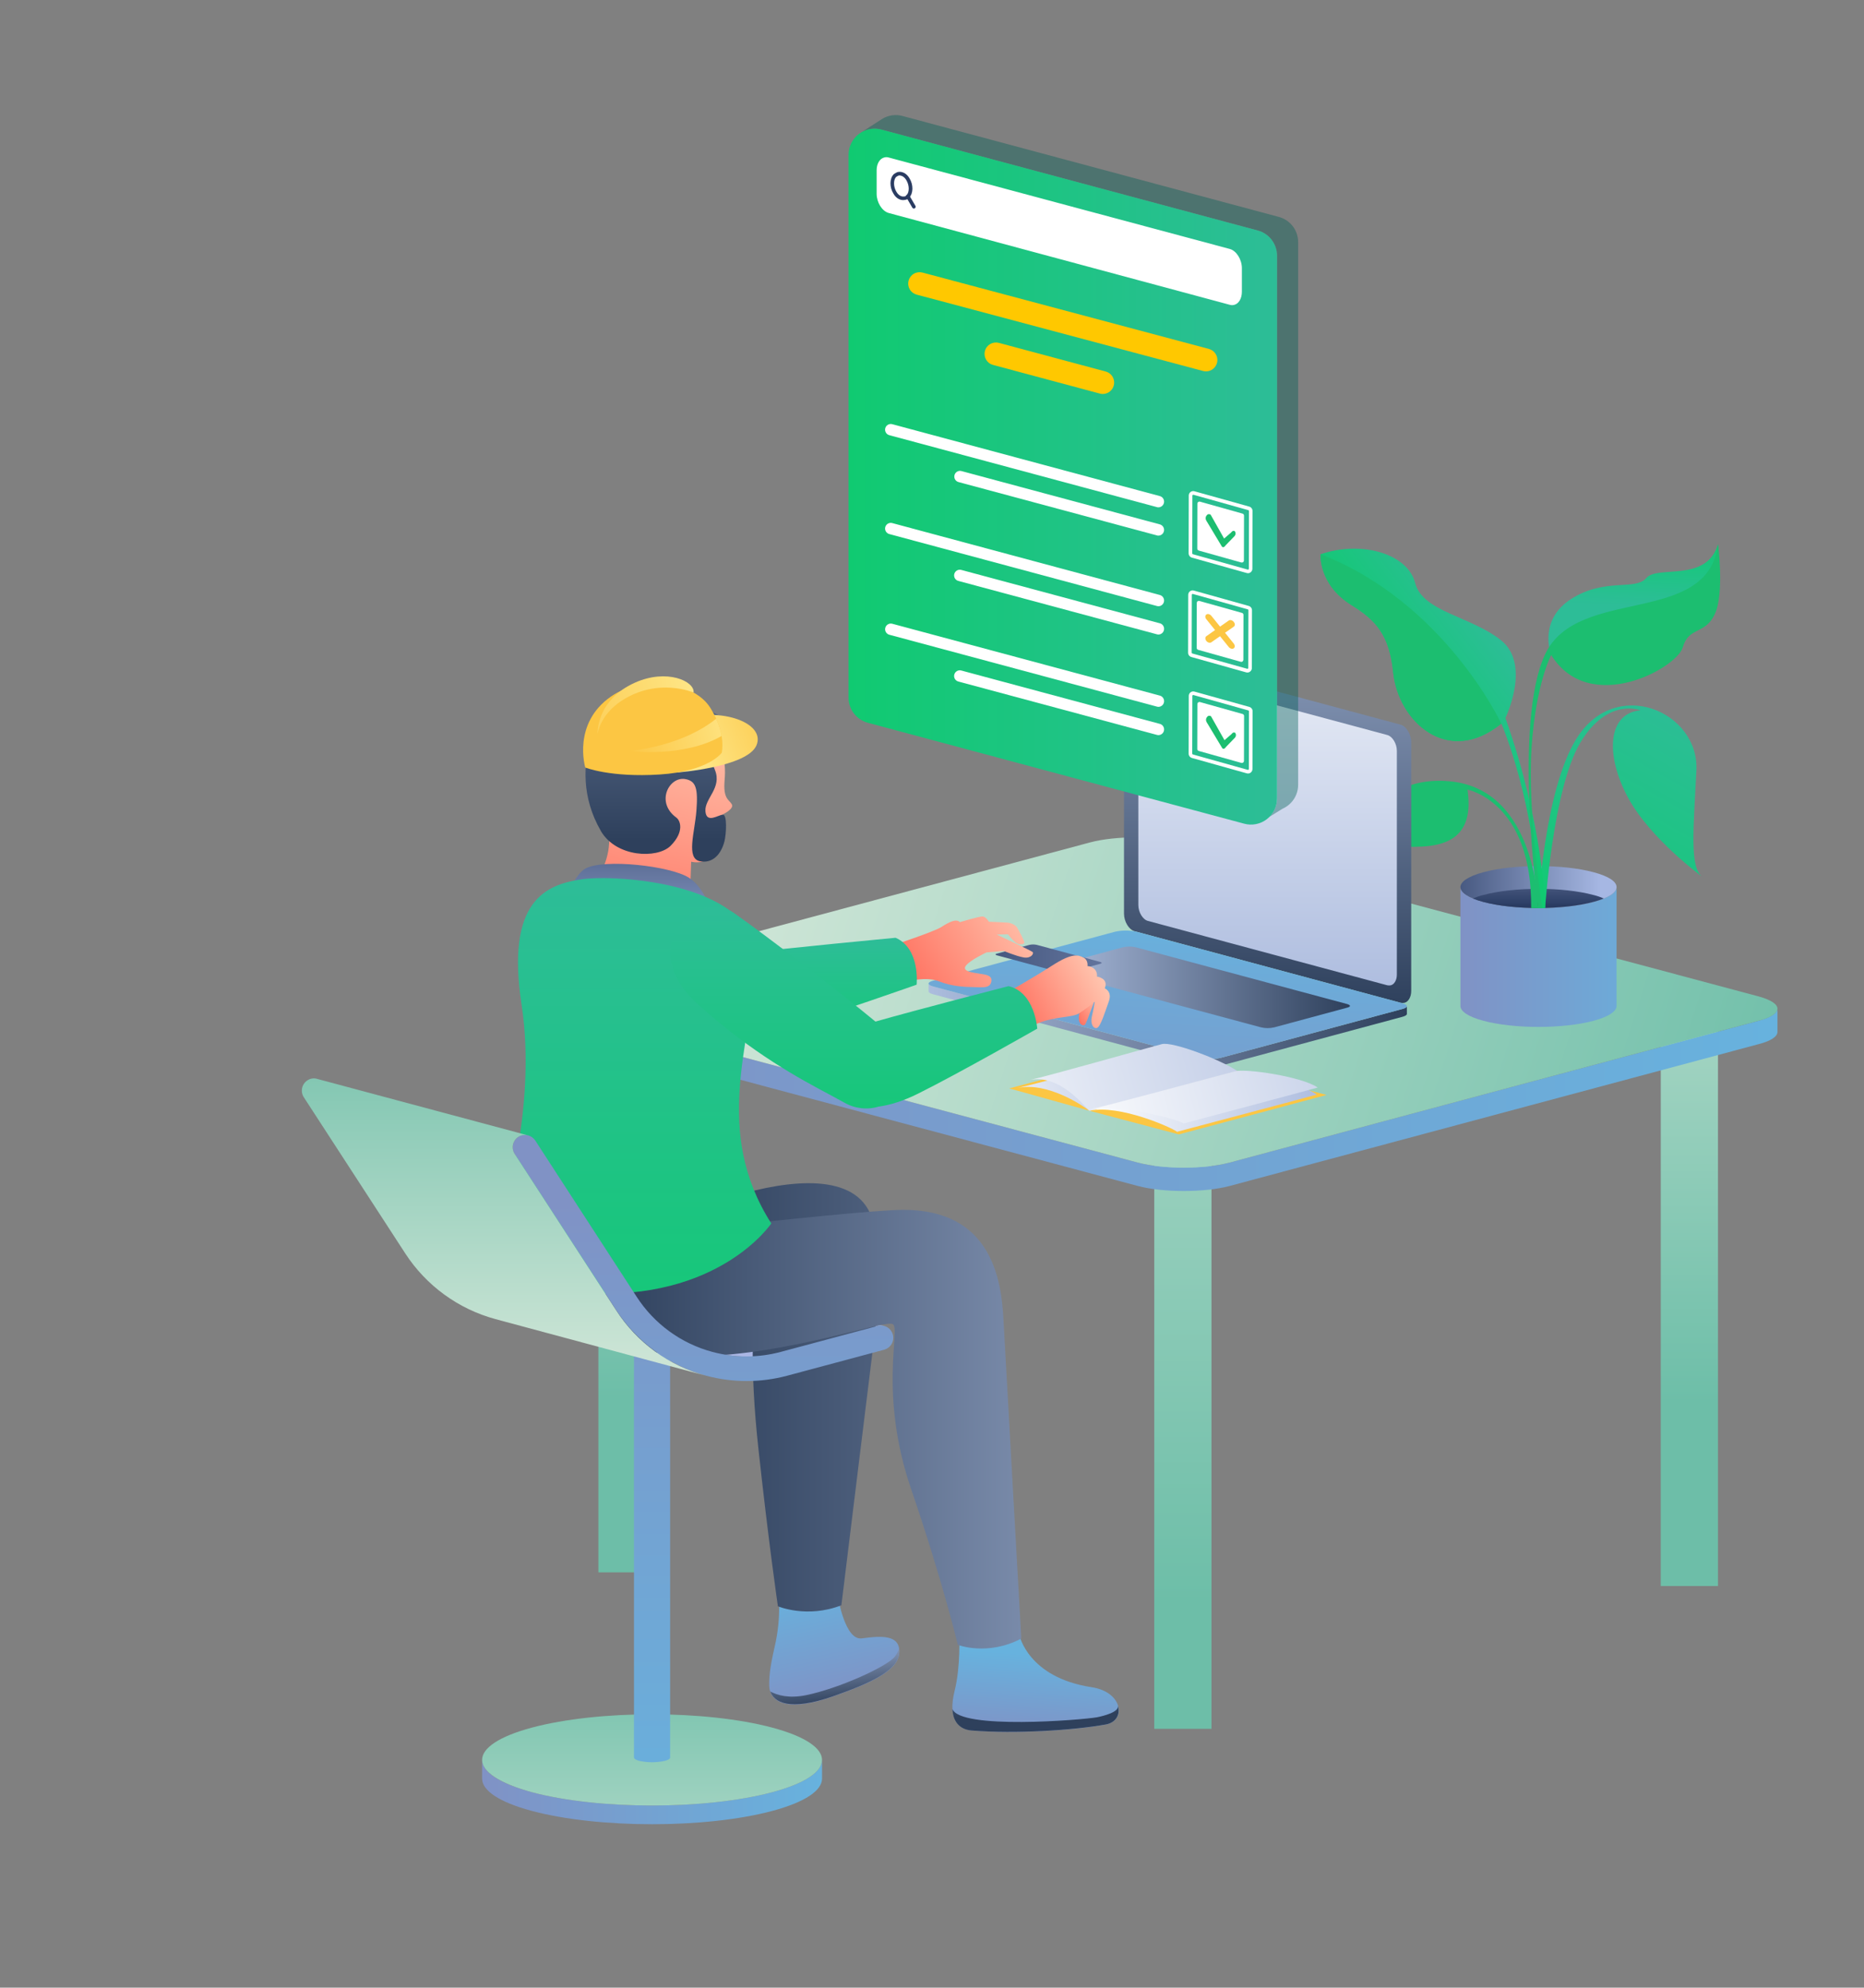 <?xml version="1.0" encoding="UTF-8"?>
<svg id="_Слой_1" data-name="Слой_1" xmlns="http://www.w3.org/2000/svg" xmlns:xlink="http://www.w3.org/1999/xlink" viewBox="0 0 1042 1111">
  <rect x="0" y="0" width="1042" height="1111" fill="#808080" stroke="none"/>
  <defs>
    <style>
      .cls-1 {
        fill: url(#_Безымянный_градиент_160);
      }

      .cls-2 {
        fill: url(#_Безымянный_градиент_156);
      }

      .cls-3 {
        fill: #fff;
      }

      .cls-4 {
        fill: url(#_Безымянный_градиент_94-5);
      }

      .cls-5 {
        fill: url(#_Безымянный_градиент_94-3);
      }

      .cls-6 {
        fill: url(#_Безымянный_градиент_94-4);
      }

      .cls-7 {
        fill: url(#_Безымянный_градиент_94-2);
      }

      .cls-8 {
        fill: url(#_Безымянный_градиент_26-6);
      }

      .cls-9 {
        fill: url(#_Безымянный_градиент_26-5);
      }

      .cls-10 {
        fill: url(#_Безымянный_градиент_26-4);
      }

      .cls-11 {
        fill: url(#_Безымянный_градиент_26-2);
      }

      .cls-12 {
        fill: url(#_Безымянный_градиент_26-3);
      }

      .cls-13 {
        fill: url(#_Безымянный_градиент_26-8);
      }

      .cls-14 {
        fill: url(#_Безымянный_градиент_26-7);
      }

      .cls-15 {
        fill: url(#_Безымянный_градиент_23-3);
      }

      .cls-16 {
        fill: url(#_Безымянный_градиент_23-2);
      }

      .cls-17 {
        fill: url(#_Безымянный_градиент_25-8);
      }

      .cls-18 {
        fill: url(#_Безымянный_градиент_25-7);
      }

      .cls-19 {
        fill: url(#_Безымянный_градиент_25-4);
      }

      .cls-20 {
        fill: url(#_Безымянный_градиент_25-3);
      }

      .cls-21 {
        fill: url(#_Безымянный_градиент_25-9);
      }

      .cls-22 {
        fill: url(#_Безымянный_градиент_25-6);
      }

      .cls-23 {
        fill: url(#_Безымянный_градиент_25-2);
      }

      .cls-24 {
        fill: url(#_Безымянный_градиент_25-5);
      }

      .cls-25 {
        fill: url(#_Безымянный_градиент_22-2);
      }

      .cls-26 {
        fill: url(#_Безымянный_градиент_22-3);
      }

      .cls-27 {
        fill: url(#_Безымянный_градиент_22-4);
      }

      .cls-28 {
        fill: url(#_Безымянный_градиент_22-5);
      }

      .cls-29 {
        fill: url(#_Безымянный_градиент_22-6);
      }

      .cls-30 {
        fill: url(#_Безымянный_градиент_34-2);
      }

      .cls-31 {
        fill: url(#_Безымянный_градиент_34-3);
      }

      .cls-32 {
        fill: url(#_Безымянный_градиент_34-4);
      }

      .cls-33 {
        fill: url(#_Безымянный_градиент_31-3);
      }

      .cls-34 {
        fill: url(#_Безымянный_градиент_31-5);
      }

      .cls-35 {
        fill: url(#_Безымянный_градиент_31-2);
      }

      .cls-36 {
        fill: url(#_Безымянный_градиент_31-6);
      }

      .cls-37 {
        fill: url(#_Безымянный_градиент_31-7);
      }

      .cls-38 {
        fill: url(#_Безымянный_градиент_31-4);
      }

      .cls-39 {
        fill: #ffc800;
      }

      .cls-40 {
        fill: #005f55;
        opacity: .4;
      }

      .cls-41 {
        fill: #fcc643;
      }

      .cls-42 {
        fill: url(#_Безымянный_градиент_156-2);
      }

      .cls-43 {
        fill: url(#_Безымянный_градиент_156-3);
      }

      .cls-44 {
        fill: url(#_Безымянный_градиент_156-4);
      }

      .cls-45 {
        fill: url(#_Безымянный_градиент_31);
      }

      .cls-46 {
        fill: url(#_Безымянный_градиент_34);
      }

      .cls-47 {
        fill: url(#_Безымянный_градиент_26);
      }

      .cls-48 {
        fill: url(#_Безымянный_градиент_25);
      }

      .cls-49 {
        fill: url(#_Безымянный_градиент_23);
      }

      .cls-50 {
        fill: url(#_Безымянный_градиент_22);
      }

      .cls-51 {
        fill: url(#_Безымянный_градиент_94);
      }

      .cls-52 {
        fill: #2a3c62;
      }

      .cls-53 {
        fill: #1cbe70;
      }
    </style>
    <linearGradient id="_Безымянный_градиент_22" data-name="Безымянный градиент 22" x1="446.24" y1="-3872.94" x2="446.24" y2="-3334.19" gradientTransform="translate(215 -2977.69) scale(1 -1)" gradientUnits="userSpaceOnUse">
      <stop offset="0" stop-color="#6dbea8"/>
      <stop offset="1" stop-color="#cbe4d5"/>
    </linearGradient>
    <linearGradient id="_Безымянный_градиент_22-2" data-name="Безымянный градиент 22" x1="729.39" y1="-3761.65" x2="729.39" y2="-3397.8" xlink:href="#_Безымянный_градиент_22"/>
    <linearGradient id="_Безымянный_градиент_22-3" data-name="Безымянный градиент 22" x1="135.5" y1="-3758.7" x2="135.5" y2="-3423.74" xlink:href="#_Безымянный_градиент_22"/>
    <linearGradient id="_Безымянный_градиент_26" data-name="Безымянный градиент 26" x1="303.22" y1="611.32" x2="993.62" y2="611.32" gradientUnits="userSpaceOnUse">
      <stop offset="0" stop-color="#8092c5"/>
      <stop offset="1" stop-color="#67b2de"/>
    </linearGradient>
    <linearGradient id="_Безымянный_градиент_22-4" data-name="Безымянный градиент 22" x1="1002.06" y1="673.72" x2="439.62" y2="493.41" gradientTransform="matrix(1,0,0,1,0,0)" xlink:href="#_Безымянный_градиент_22"/>
    <linearGradient id="_Безымянный_градиент_26-2" data-name="Безымянный градиент 26" x1="601.4" y1="-3512.6" x2="718.97" y2="-3512.6" gradientTransform="translate(215 -2977.69) scale(1 -1)" xlink:href="#_Безымянный_градиент_26"/>
    <linearGradient id="_Безымянный_градиент_34" data-name="Безымянный градиент 34" x1="679.7" y1="-3473.52" x2="576.54" y2="-3473.52" gradientTransform="translate(215 -2977.69) scale(1 -1)" gradientUnits="userSpaceOnUse">
      <stop offset="0" stop-color="#a6b7e3"/>
      <stop offset="1" stop-color="#2a3c62"/>
    </linearGradient>
    <linearGradient id="_Безымянный_градиент_34-2" data-name="Безымянный градиент 34" x1="644.96" y1="-3432.88" x2="644.96" y2="-3484.03" xlink:href="#_Безымянный_градиент_34"/>
    <linearGradient id="_Безымянный_градиент_31" data-name="Безымянный градиент 31" x1="731.44" y1="-3375.71" x2="659.79" y2="-3503.14" gradientTransform="translate(215 -2977.69) scale(1 -1)" gradientUnits="userSpaceOnUse">
      <stop offset="0" stop-color="#2dbd97"/>
      <stop offset="1" stop-color="#10ca71"/>
    </linearGradient>
    <linearGradient id="_Безымянный_градиент_31-2" data-name="Безымянный градиент 31" x1="635.47" y1="-3348.48" x2="584.26" y2="-3387.72" xlink:href="#_Безымянный_градиент_31"/>
    <linearGradient id="_Безымянный_градиент_31-3" data-name="Безымянный градиент 31" x1="697.75" y1="-3316.17" x2="699.18" y2="-3277.63" xlink:href="#_Безымянный_градиент_31"/>
    <linearGradient id="_Безымянный_градиент_25" data-name="Безымянный градиент 25" x1="493.61" y1="-3259.4" x2="493.61" y2="-3540.85" gradientTransform="translate(215 -2977.69) scale(1 -1)" gradientUnits="userSpaceOnUse">
      <stop offset="0" stop-color="#acbdde"/>
      <stop offset="1" stop-color="#2e405c"/>
    </linearGradient>
    <linearGradient id="_Безымянный_градиент_94" data-name="Безымянный градиент 94" x1="493.61" y1="-3277.51" x2="493.61" y2="-3530.81" gradientTransform="translate(215 -2977.69) scale(1 -1)" gradientUnits="userSpaceOnUse">
      <stop offset="0" stop-color="#fff"/>
      <stop offset="1" stop-color="#aebddf"/>
    </linearGradient>
    <linearGradient id="_Безымянный_градиент_25-2" data-name="Безымянный градиент 25" x1="519.09" y1="573.06" x2="786.46" y2="573.06" gradientTransform="matrix(1,0,0,1,0,0)" xlink:href="#_Безымянный_градиент_25"/>
    <linearGradient id="_Безымянный_градиент_26-3" data-name="Безымянный градиент 26" x1="432.3" y1="-3632.35" x2="440.19" y2="-3490.06" gradientTransform="translate(215 -2977.69) scale(1 -1)" xlink:href="#_Безымянный_градиент_26"/>
    <linearGradient id="_Безымянный_градиент_25-3" data-name="Безымянный градиент 25" x1="585.26" y1="551.87" x2="754.65" y2="551.87" gradientTransform="matrix(1,0,0,1,0,0)" xlink:href="#_Безымянный_градиент_25"/>
    <linearGradient id="_Безымянный_градиент_160" data-name="Безымянный градиент 160" x1="160.58" y1="-3603.56" x2="175.16" y2="-3734.42" gradientTransform="translate(215 -2977.69) scale(1 -1)" gradientUnits="userSpaceOnUse">
      <stop offset="0" stop-color="#fff"/>
      <stop offset="1" stop-color="#aab6e4"/>
    </linearGradient>
    <linearGradient id="_Безымянный_градиент_34-3" data-name="Безымянный градиент 34" x1="540.84" y1="-3513.53" x2="282.85" y2="-3513.53" xlink:href="#_Безымянный_градиент_34"/>
    <linearGradient id="_Безымянный_градиент_26-4" data-name="Безымянный градиент 26" x1="255.23" y1="-3926.82" x2="240.23" y2="-3862.3" gradientTransform="translate(215 -2977.69) scale(1 -1)" xlink:href="#_Безымянный_градиент_26"/>
    <linearGradient id="_Безымянный_градиент_25-4" data-name="Безымянный градиент 25" x1="249.43" y1="-3889.94" x2="253.57" y2="-3930.21" xlink:href="#_Безымянный_градиент_25"/>
    <linearGradient id="_Безымянный_градиент_25-5" data-name="Безымянный градиент 25" x1="597.76" y1="-3761.82" x2="167.01" y2="-3761.82" xlink:href="#_Безымянный_градиент_25"/>
    <linearGradient id="_Безымянный_градиент_26-5" data-name="Безымянный градиент 26" x1="269.5" y1="1001.68" x2="459.54" y2="1001.68" xlink:href="#_Безымянный_градиент_26"/>
    <linearGradient id="_Безымянный_градиент_22-5" data-name="Безымянный градиент 22" x1="149.52" y1="-3898.44" x2="149.52" y2="-4066.96" xlink:href="#_Безымянный_градиент_22"/>
    <linearGradient id="_Безымянный_градиент_26-6" data-name="Безымянный градиент 26" x1="149.51" y1="-3625.81" x2="149.51" y2="-4008.36" gradientTransform="translate(215 -2977.69) scale(1 -1)" xlink:href="#_Безымянный_градиент_26"/>
    <linearGradient id="_Безымянный_градиент_156" data-name="Безымянный градиент 156" x1="372.24" y1="-3478.84" x2="288.16" y2="-3531.59" gradientTransform="translate(215 -2977.69) scale(1 -1)" gradientUnits="userSpaceOnUse">
      <stop offset="0" stop-color="#ffd2bb"/>
      <stop offset="1" stop-color="#ff6b5a"/>
    </linearGradient>
    <linearGradient id="_Безымянный_градиент_31-4" data-name="Безымянный градиент 31" x1="238.74" y1="-3503.04" x2="238.74" y2="-3571.56" xlink:href="#_Безымянный_градиент_31"/>
    <linearGradient id="_Безымянный_градиент_156-2" data-name="Безымянный градиент 156" x1="172.45" y1="-3351.61" x2="135.94" y2="-3518.79" xlink:href="#_Безымянный_градиент_156"/>
    <linearGradient id="_Безымянный_градиент_25-6" data-name="Безымянный градиент 25" x1="153.25" y1="-3193.24" x2="153.25" y2="-3446.97" xlink:href="#_Безымянный_градиент_25"/>
    <linearGradient id="_Безымянный_градиент_25-7" data-name="Безымянный градиент 25" x1="597.76" y1="-3683.78" x2="167.01" y2="-3683.78" xlink:href="#_Безымянный_градиент_25"/>
    <linearGradient id="_Безымянный_градиент_26-7" data-name="Безымянный градиент 26" x1="362.87" y1="-3949.45" x2="365.73" y2="-3902.38" gradientTransform="translate(215 -2977.69) scale(1 -1)" xlink:href="#_Безымянный_градиент_26"/>
    <linearGradient id="_Безымянный_градиент_25-8" data-name="Безымянный градиент 25" x1="362.53" y1="-3889.09" x2="363.96" y2="-3936.41" xlink:href="#_Безымянный_градиент_25"/>
    <linearGradient id="_Безымянный_градиент_25-9" data-name="Безымянный градиент 25" x1="516.09" y1="-3776.53" x2="122.34" y2="-3776.53" xlink:href="#_Безымянный_градиент_25"/>
    <linearGradient id="_Безымянный_градиент_34-4" data-name="Безымянный градиент 34" x1="142.4" y1="-3522.38" x2="142.4" y2="-3416.27" xlink:href="#_Безымянный_градиент_34"/>
    <linearGradient id="_Безымянный_градиент_31-5" data-name="Безымянный градиент 31" x1="138.51" y1="-3473.61" x2="138.51" y2="-3770.22" xlink:href="#_Безымянный_градиент_31"/>
    <linearGradient id="_Безымянный_градиент_156-3" data-name="Безымянный градиент 156" x1="402.18" y1="-3534.29" x2="384.25" y2="-3544.95" xlink:href="#_Безымянный_градиент_156"/>
    <linearGradient id="_Безымянный_градиент_156-4" data-name="Безымянный градиент 156" x1="409.33" y1="-3521.94" x2="352.67" y2="-3552.56" xlink:href="#_Безымянный_градиент_156"/>
    <linearGradient id="_Безымянный_градиент_31-6" data-name="Безымянный градиент 31" x1="262.31" y1="-3487.09" x2="262.31" y2="-3630.92" xlink:href="#_Безымянный_градиент_31"/>
    <linearGradient id="_Безымянный_градиент_26-8" data-name="Безымянный градиент 26" x1="177.98" y1="-3649.25" x2="177.98" y2="-3939.21" gradientTransform="translate(215 -2977.69) scale(1 -1)" xlink:href="#_Безымянный_градиент_26"/>
    <linearGradient id="_Безымянный_градиент_22-6" data-name="Безымянный градиент 22" x1="66.79" y1="-3531.8" x2="66.79" y2="-3735.02" xlink:href="#_Безымянный_градиент_22"/>
    <linearGradient id="_Безымянный_градиент_94-2" data-name="Безымянный градиент 94" x1="323.82" y1="-3608.19" x2="439.6" y2="-3573.81" xlink:href="#_Безымянный_градиент_94"/>
    <linearGradient id="_Безымянный_градиент_94-3" data-name="Безымянный градиент 94" x1="298.48" y1="-3612.03" x2="546.61" y2="-3543.4" xlink:href="#_Безымянный_градиент_94"/>
    <linearGradient id="_Безымянный_градиент_94-4" data-name="Безымянный градиент 94" x1="609.02" y1="615.6" x2="736.13" y2="615.6" gradientTransform="matrix(1,0,0,1,0,0)" xlink:href="#_Безымянный_градиент_94"/>
    <linearGradient id="_Безымянный_градиент_94-5" data-name="Безымянный градиент 94" x1="378.91" y1="-3612.12" x2="600.12" y2="-3555.4" xlink:href="#_Безымянный_градиент_94"/>
    <linearGradient id="_Безымянный_градиент_23" data-name="Безымянный градиент 23" x1="90.2" y1="391.79" x2="157.01" y2="419.34" gradientTransform="translate(530.59) rotate(-180) scale(1 -1)" gradientUnits="userSpaceOnUse">
      <stop offset="0" stop-color="#fcc643"/>
      <stop offset=".53" stop-color="#fdda6e"/>
      <stop offset=".99" stop-color="#ffee97"/>
    </linearGradient>
    <linearGradient id="_Безымянный_градиент_23-2" data-name="Безымянный градиент 23" x1="232.54" y1="405.56" x2="120.73" y2="381.22" xlink:href="#_Безымянный_градиент_23"/>
    <linearGradient id="_Безымянный_градиент_23-3" data-name="Безымянный градиент 23" x1="182.03" y1="420.02" x2="103.34" y2="402.09" xlink:href="#_Безымянный_градиент_23"/>
    <linearGradient id="_Безымянный_градиент_31-7" data-name="Безымянный градиент 31" x1="4014.08" y1="-3244.1" x2="4253.63" y2="-3244.1" gradientTransform="translate(4727.96 -2977.69) rotate(-180)" xlink:href="#_Безымянный_градиент_31"/>
  </defs>
  <path class="cls-50" d="M677.24,639.53h-31.99v326.8h31.99v-326.8Z"/>
  <path class="cls-25" d="M960.38,559.7h-31.99v326.8h31.99v-326.8Z"/>
  <path class="cls-26" d="M366.5,552.06h-31.99v326.8h31.99v-326.8Z"/>
  <path class="cls-47" d="M303.22,556.92c0,2.5,3.47,5.01,10.57,6.82l322.27,86.09c14.19,3.75,37.13,3.75,51.32,0l295.67-79.27c7.09-1.95,10.56-4.31,10.56-6.81v13.07c0,2.5-3.47,5.01-10.56,6.81l-295.67,79.27c-14.19,3.75-37.13,3.75-51.32,0l-322.27-86.09c-7.1-1.95-10.57-4.45-10.57-6.81v-13.08Z"/>
  <path class="cls-27" d="M303.22,556.92c0-2.5,3.47-5,10.57-6.81l295.67-79.27c14.18-3.75,37.13-3.75,51.31,0l322.28,86.09c7.09,1.95,10.56,4.45,10.56,6.82,0,2.5-3.47,5-10.56,6.81l-295.67,79.27c-14.19,3.75-37.13,3.75-51.32,0l-322.27-86.09c-6.96-1.81-10.57-4.32-10.57-6.82Z"/>
  <path class="cls-11" d="M816.4,495.83c0,2.95,4.26,5.99,12.79,8.28,17.07,4.59,44.63,4.59,61.69,0,8.54-2.3,12.8-5.25,12.8-8.28v66.44c0,2.96-4.26,5.99-12.8,8.28-17.06,4.59-44.62,4.59-61.69,0-8.53-2.3-12.79-5.25-12.79-8.28v-66.44Z"/>
  <path class="cls-46" d="M816.4,495.83c0-2.96,4.26-5.99,12.79-8.29,17.07-4.59,44.63-4.59,61.69,0,8.54,2.3,12.8,5.25,12.8,8.29s-4.26,5.99-12.8,8.28c-17.06,4.59-44.62,4.59-61.69,0-8.56-2.3-12.79-5.33-12.79-8.28Z"/>
  <path class="cls-30" d="M890.8,500.26c-17.06-4.59-44.63-4.59-61.69,0-1.97.49-3.89,1.15-5.74,1.97,1.87.75,3.79,1.38,5.74,1.88,17.06,4.59,44.63,4.59,61.69,0,1.95-.5,3.87-1.13,5.74-1.88-1.84-.83-3.77-1.49-5.74-1.97Z"/>
  <path class="cls-45" d="M859.88,507.55s3.18-65.3,21.33-94.6c21.9-35.35,68.74-15.26,67.1,17.64-1.64,32.9-3.86,54.22,3.28,59.47,0,0-28.87-20.92-41.5-44.22-12.63-23.3-11.73-47.09,6.89-48.81,0,0-18.21-7.46-33.55,18.05-15.34,25.52-19.68,92.46-19.68,92.46,0,0-.49.17-3.86,0Z"/>
  <path class="cls-53" d="M859.88,507.55s-.74-66.52-49.63-70.87-60.46,46.75-51.93,82.52c.75-6.91,4.2-13.25,9.6-17.64,9.02-7.22,5.49-17.06,5.74-25.76.25-8.7,53.57,12.06,46.68-34.45,0,0,36.26,6.8,35.6,66.28h3.97l-.03-.09Z"/>
  <path class="cls-35" d="M863.81,507.55s-.74-45.31-22.26-106.23c0,0,14.44-29.78-2.3-43.31-16.73-13.53-44.06-16-48.16-32.16-4.1-16.16-29.61-23.95-52.82-16.07,0,0-1.4,16.9,17.31,28.47,13.51,8.36,21.16,16.57,23.3,37.82,2.79,26.99,30.35,52.82,60.42,28.38,0,0,19.6,45.61,20.59,103.11h3.93Z"/>
  <path class="cls-33" d="M867.1,366.21s-7.63-19.52,11.32-31.5c18.95-11.98,35.69-4.35,41.92-11.65,6.23-7.3,33.55,2.78,40.03-18.78,0,0,3.12,32.16-34.98,47.09-38.09,14.93-58.29,14.84-58.29,14.84Z"/>
  <path class="cls-53" d="M859.88,507.55s-14.31-103.85,3.97-142.07c18.28-38.22,90.73-15.02,96.56-61.28,0,0,3.61,27.4-1.8,39.05-5.41,11.65-14.6,6.89-17.89,18.54-3.28,11.65-52.09,38.64-73.58,4.35,0,0-8.62,15.99-10.99,52.01-2.38,36.01,5.99,89.34,5.99,89.34h-2.21l-.04.08Z"/>
  <path class="cls-53" d="M738.22,309.78s-1.39,16.9,17.31,28.47c13.51,8.36,21.16,16.57,23.29,37.82,2.79,26.99,30.36,52.82,60.42,28.38.05,0-31.87-68-101.02-94.66Z"/>
  <path class="cls-48" d="M785.14,560.5c2.16-.58,3.75-3.18,3.75-6.67v-138.92c0-4.49-2.74-8.98-5.92-9.85l-148.72-39.98c-.71-.14-1.45-.14-2.16,0-2.17.58-3.76,3.18-3.76,6.66v138.91c0,4.48,2.74,8.98,5.92,9.85l148.72,39.99c.72.14,1.45.14,2.17,0Z"/>
  <path class="cls-51" d="M777.48,550.73c1.95-.52,3.38-2.86,3.38-6v-125.03c0-4.04-2.47-8.08-5.33-8.86l-133.85-35.98c-.64-.13-1.3-.13-1.95,0-1.95.52-3.38,2.86-3.38,6v125.02c0,4.04,2.47,8.08,5.33,8.86l133.85,35.99c.64.13,1.31.13,1.95,0Z"/>
  <path class="cls-23" d="M786.45,562.36c0,.58-.87,1.16-2.46,1.59l-101.75,27.37c-3.95.87-8.04.87-12,0l-148.7-39.96c-1.59-.44-2.45-1.02-2.45-1.59v4.37c0,.58.87,1.16,2.45,1.59l148.72,39.98c3.95.87,8.04.87,12,0l101.75-27.38c1.59-.43,2.46-1.01,2.46-1.59l-.02-4.38Z"/>
  <path class="cls-12" d="M786.45,562.36c0-.57-.87-1.15-2.46-1.59l-148.71-39.98c-3.95-.87-8.04-.87-11.99,0l-101.75,27.38c-1.59.43-2.45,1.01-2.45,1.59s.87,1.16,2.45,1.59l148.72,39.97c3.95.87,8.04.87,12,0l101.75-27.37c1.73-.43,2.44-1.01,2.44-1.59Z"/>
  <path class="cls-20" d="M585.26,541.51c0,.29.58.72,1.59,1.01l118.08,31.72c2.42.58,4.95.58,7.37,0l40.76-11c1.02-.29,1.59-.58,1.59-1.02,0-.29-.58-.72-1.59-1.01l-118.08-31.71c-2.42-.58-4.95-.58-7.37,0l-40.76,11.01c-1.01.27-1.59.56-1.59,1Z"/>
  <path class="cls-1" d="M494.38,741.13c-1.17-.31-2.41-.31-3.59,0l-54.3,14.55c-12.45,3.38-25.57,3.38-38.02,0l-117.9-31.65c12.46,3.33,25.57,3.33,38.02,0l54.35-14.56c1.17-.32,2.41-.32,3.58,0l117.86,31.66Z"/>
  <path class="cls-31" d="M556.56,533.47c0,.22.33.44.87.55l35.3,9.5c1.4.33,2.85.33,4.25,0l17.98-4.77c.65-.22.87-.33.87-.55s-.33-.44-.87-.55l-35.31-9.5c-1.4-.33-2.85-.33-4.25,0l-17.87,4.81c-.65.06-.98.28-.98.51Z"/>
  <path class="cls-10" d="M435.42,892.57c.48,8.31-.09,16.65-1.71,24.82-2.75,12.17-3.89,18.35-3.7,25.01.19,6.66,6.45,16.07,35.77,5.8,19.73-6.95,36.24-13.98,36.91-24.25.67-10.27-9.59-9.7-20.97-8.18-9.4,1.24-13.28-23.2-13.28-23.2h-33.02Z"/>
  <path class="cls-19" d="M502.7,923.85c.07-.86.04-1.72-.1-2.57-.48,1.65-1.25,3.19-2.27,4.57-4.09,5.56-31.5,17.97-49.82,21.68-9.48,1.9-15.84.1-19.92-2.09,2.08,5.89,10.33,11.31,35.2,2.66,19.64-6.95,36.25-13.98,36.91-24.25Z"/>
  <path class="cls-24" d="M423.86,808.79c5.88,54.21,11,89.03,11,89.03,0,0,16.22,6.94,35.49-.57,0,0,18.51-151.2,21.26-172.51,2.75-21.3-1.59-56.48-30.94-57.24-34.51-.79-46.11,55.31-36.81,141.28Z"/>
  <path class="cls-9" d="M269.5,983.7c0,6.54,9.27,13.08,27.82,18.05,37.08,9.92,97.21,9.92,134.39,0,18.54-4.97,27.82-11.51,27.82-18.05v10.46c0,6.55-9.27,13.09-27.82,18.05-37.08,9.92-97.21,9.92-134.39,0-18.54-4.96-27.82-11.5-27.82-18.05v-10.46Z"/>
  <path class="cls-28" d="M269.5,983.7c0-6.55,9.27-13.09,27.82-18.05,37.08-9.92,97.21-9.92,134.39,0,18.54,4.96,27.82,11.5,27.82,18.05s-9.27,13.08-27.82,18.05c-37.08,9.92-97.21,9.92-134.39,0-18.55-5.07-27.82-11.61-27.82-18.05Z"/>
  <path class="cls-8" d="M354.4,739.77c0,.74.95,1.37,2.95,1.9,4.71,1.05,9.6,1.05,14.31,0,2-.53,2.95-1.27,2.95-1.9v242.55c0,.74-.95,1.38-2.95,1.9-4.71,1.05-9.6,1.05-14.31,0-2-.52-2.95-1.26-2.95-1.9v-242.55Z"/>
  <path class="cls-2" d="M498.61,528.55s23.44-7.7,27.71-10.45c4.27-2.76,8.35-4.77,10.25-2.66,0,0,11.01-3.33,12.81-3.18,1.8.15,3.42,2.95,3.42,2.95,0,0,7.95.29,10.33.48,2.38.19,4.77,1.52,5.5,2.85.73,1.34,4.27,7.51,3.97,8.46-.29.95-3.03,1.34-5.02-.29-1.51-1.34-2.88-2.84-4.08-4.47l-6.36.1s19.26,9.03,20.11,9.79c.85.76-.79,3.71-4.93,3.04-4.13-.67-11.13-3.62-11.13-3.62l-9.67.79s-9.11,4.18-11.57,7.42c-2.46,3.24,4.08,3.9,7.59,4.47,3.51.56,7.02.86,6.64,4.09-.48,4.28-4.84,3.51-10.06,3.42-5.21-.1-12.05-.38-19.26-3.24s-17.74.1-17.74.1l-8.51-20.06Z"/>
  <path class="cls-38" d="M500.62,524.17s-66.32,6.28-82.83,8.56c-16.51,2.28-25.91,18.36-21.92,31.28,3.99,12.93,19.45,17.69,44.52,10.33,25.06-7.35,72.01-23.96,72.01-23.96,0,0,2.17-20.22-11.78-26.22Z"/>
  <path class="cls-42" d="M334,490.89s7.69-10.74,6.46-24.64c-.76-8.56-9.01-34.9,2.18-55.65,11.19-20.75,45.55-15.02,53.33-5.04,7.77,9.98,10.06,19.68,9.11,30.34-.95,10.65,2.38,10.94,3.97,13.6,1.59,2.66-5.03,5.71-5.03,5.71,0,0-.19,21.01-8.92,25.49-2.72,1.3-5.81,1.64-8.74.95l-.57,17.59-51.78-8.34Z"/>
  <path class="cls-22" d="M335.89,464.46c-11-19.02-9.58-37.56-5.88-50.3,4.77-16.26,15.66-17.31,15.66-17.31,0,0,5.12-11.79,24.01-12.72,10.43-.54,11.52,1.68,19.54,5.91,4.81,2.54,6.95,9.88,18.94,11.45,3.04,11.42-1.21,14.5-5.47,15.83-3.97,1.24-7.15,2.95-3.04,13.03,4.12,10.08-5.88,15.98-5.31,23.11.57,7.13,7.31,1.9,9.78,1.9s1.89,10.84.85,14.93c-2,7.7-6.92,12.36-13.57,11.13-8.06-1.52-3.04-15.9-2.09-28.34.95-12.44-.28-16.54-6.16-17.59-9.01-1.71-16.89,12.84-5.13,21.46,2.28,1.59,4.77,7.89-3.23,15.9-7.46,7.22-30.26,6.46-38.91-8.37Z"/>
  <path class="cls-18" d="M403.27,745.55c-32.08,9.6-106.46,12.46-124.68-48.49,0,0,110.92-23.11,138.16-30.34,30.26-8.08,66.98-10.74,71.92,19.21,6.36,38.89-47.82,48.4-85.39,59.62Z"/>
  <path class="cls-14" d="M536.2,913.87s.95,17.12-2.57,31.28c-3.97,15.98,2.19,21.58,9.97,22.16,23.91,1.91,56.44,0,74.67-3.42,11.3-2.09,9.59-18.16-8.06-20.83-35.58-5.42-40.33-29.01-40.33-29.01l-33.68-.18Z"/>
  <path class="cls-17" d="M532.41,955.21c4.17,11.69,72.4,6.18,80.84,4.66,3.89-.79,12.43-2.95,11.67-6.46,1.42,4.77-.95,9.41-6.73,10.46-18.22,3.32-50.77,5.32-74.68,3.42-5.79-.35-10.72-3.67-11.1-12.08Z"/>
  <path class="cls-21" d="M301.93,697.05s13.94,62.29,89.38,60.96c49.44-.86,103.34-20.54,107.8-17.88,4.45,2.66-8.07,38.9,10.33,92.52,17.55,51.26,25.99,86.73,25.99,86.73,0,0,16.51,6.46,35.49-3.51,0,0-8.82-156.61-9.96-178.12-1.14-21.51-6.07-61.52-55.98-61.52-28.55.1-203.05,20.82-203.05,20.82Z"/>
  <path class="cls-32" d="M316.16,501.35s5.88-13.12,11.13-15.9c10.53-5.6,47.06-1.42,57.5,4.95,10.44,6.38,13.85,23.01,13.85,23.01l-82.48-12.06Z"/>
  <path class="cls-34" d="M431.16,683.84s-29.13,43.72-104.75,38.89c-42.89-2.75-53.71-24.15-49.82-32.14,3.89-7.99,23.91-70.66,14.99-128.95-8.92-58.29,13.67-67.04,33.02-70.08,19.36-3.04,101.15,1.78,98.11,46.98-3.04,45.2-24.39,93.66,8.44,145.3Z"/>
  <path class="cls-43" d="M606.22,553.28s-3.42,12.93-3.13,16.35c.29,3.42,2.56,3.9,3.41,3.14.85-.76,6.84-17.59,6.84-17.59l-7.11-1.9Z"/>
  <path class="cls-44" d="M562.28,555.18s14.99-8.47,26.09-15.6c11.1-7.13,14.43-5.8,17.27-4.37,2.85,1.43,2.27,4.77,2.27,4.77,0,0,5.69.29,5.32,5.89,0,0,6.64.86,4.36,6.57,0,0,4.27,1.71,2.27,7.23-2,5.52-4.65,14.45-6.73,14.93-2.08.48-3.7-2.57-2.75-6.46.95-3.9,1.59-8.28,1.59-8.28-2.8,2.43-5.77,4.64-8.9,6.62-4.27,2.57-15.37,1.53-24.95,6.47l-15.84-17.77Z"/>
  <path class="cls-36" d="M491.25,618.52c6.53-.88,13.94-3.24,21.97-7.24,23.34-11.6,66.61-36.32,66.61-36.32,0,0-1.23-20.26-16.03-23.77,0,0-50.79,13.07-74.41,19.83-18.94-15.76-61.48-48.39-79.11-60.72-20.12-14.08-56.36,18.54-19.93,51.25,30.65,27.52,56.8,41.44,73.37,50.26,3.12,1.67,5.91,3.18,8.32,4.52,2.88,1.66,6.07,2.7,9.37,3.08,3.3.38,6.64.08,9.83-.89Z"/>
  <path class="cls-13" d="M295.23,634.62c1.63.43,3.05,1.44,3.97,2.85l56.66,87.29c9.82,15.22,24.96,26.24,42.47,30.91,12.46,3.32,25.57,3.32,38.02,0l54.35-14.55c1.17-.31,2.41-.31,3.59,0,1.46.4,2.74,1.27,3.66,2.47.92,1.2,1.41,2.67,1.41,4.18s-.5,2.98-1.41,4.18c-.92,1.2-2.2,2.07-3.66,2.47l-54.35,14.56c-14.77,3.94-30.31,3.94-45.07,0-20.77-5.62-38.73-18.7-50.46-36.73l-56.66-87.19c-.5-.76-.85-1.6-1.02-2.49-.17-.89-.16-1.81.02-2.69.19-.89.55-1.73,1.06-2.48.51-.75,1.17-1.38,1.93-1.87.79-.55,1.69-.92,2.64-1.08.95-.16,1.92-.1,2.84.16Z"/>
  <path class="cls-29" d="M295.21,634.62c-.92-.25-1.89-.31-2.83-.16-.94.15-1.85.49-2.65,1.01-.76.49-1.42,1.13-1.93,1.88-.51.75-.87,1.59-1.06,2.48-.19.89-.19,1.8-.02,2.69.17.89.52,1.74,1.02,2.49l56.66,87.29c11.64,18.11,29.64,31.21,50.45,36.73l-117.86-31.71c-20.76-5.62-38.73-18.7-50.45-36.73l-56.66-87.21c-.5-.76-.85-1.6-1.02-2.49-.17-.89-.16-1.81.02-2.69.19-.89.55-1.73,1.06-2.48.51-.75,1.17-1.38,1.93-1.87.79-.53,1.69-.88,2.64-1.02.94-.14,1.91-.06,2.82.22l117.88,31.58Z"/>
  <path class="cls-41" d="M609.02,620.86c-.99-.25-44.82-12.5-44.82-12.5l82.05-21.8,45.31,12-82.54,22.29Z"/>
  <path class="cls-41" d="M691.55,598.57l49.97,13.47-82.54,22.04-49.96-13.22,82.53-22.29Z"/>
  <path class="cls-7" d="M609.02,620.86c-2.69-2.21-23.27-16.42-40.17-12.72,10.29-2.21,74.46-19.6,82.05-21.56,5.88-1.71,31.8,5.88,40.65,12-6.86,1.94-82.53,22.27-82.53,22.27Z"/>
  <path class="cls-5" d="M609.02,620.86c-2.69-2.21-16.65-20.82-33.56-17.15,10.29-2.2,66.37-18.12,73.93-20.08,5.88-1.72,33.31,8.82,42.13,14.94-6.84,1.96-82.51,22.29-82.51,22.29Z"/>
  <path class="cls-6" d="M658.01,632.61c-2.69-2.2-32.08-15.43-48.99-11.75,10.29-2.21,73.93-20.09,81.55-22.04,5.88-1.72,36.74,6.85,45.56,12.98-6.86,1.96-78.13,20.81-78.13,20.81Z"/>
  <path class="cls-4" d="M661.68,627.96c-2.69-2.2-36.5-11.26-53.4-7.59,10.29-2.2,74.46-19.6,82.05-21.55,5.88-1.72,37.47,2.93,46.29,9.06-6.85,1.96-74.94,20.08-74.94,20.08Z"/>
  <g>
    <path class="cls-49" d="M379.03,431.73s38.64-2.98,43.83-15.1c5.18-12.12-18.26-21.58-42.82-14.84-17.52,4.82-38.21,9.28-38.21,9.28l37.2,20.67Z"/>
    <path class="cls-41" d="M327.18,429.01s-7.41-24.6,14.39-39.7c18.01-12.47,46.33-8.21,55.48,6.28,9.15,14.49,6.42,25.14,6.42,25.14,0,0-7.17,10.43-34.74,12.18-27.57,1.75-41.55-3.9-41.55-3.9Z"/>
    <path class="cls-16" d="M334.03,410.25s-1-18.9,20.98-28.71c17.73-7.92,33.39-.82,32.73,5.58,0,0-19.77-8.66-40.09,4.45-12.34,7.96-13.62,18.69-13.62,18.69Z"/>
    <path class="cls-15" d="M352.25,419.77s29.75,3.94,51.13-8.4c-.48-2.75-1.39-6.02-3.03-9.65-5.22,4.28-20.45,14.74-48.1,18.05Z"/>
  </g>
  <g>
    <path class="cls-40" d="M725.68,135.35c0-3.22-1.05-6.34-3.01-8.9-1.96-2.55-4.7-4.39-7.81-5.21l-210.34-56.41c-1.93-.53-3.95-.65-5.93-.35-1.98.29-3.88,1-5.57,2.06l-12.15,7.83c1.72-1.15,3.67-1.92,5.71-2.25,2.04-.33,4.13-.23,6.13.32l210.32,56.39c3.11.83,5.86,2.66,7.81,5.21,1.96,2.55,3.02,5.68,3.02,8.89v303.35c0,1.94-.4,3.85-1.15,5.64-.76,1.78-1.86,3.4-3.25,4.75l7.44-4.61c1.78-.78,3.39-1.9,4.73-3.31,2.61-2.71,4.06-6.33,4.05-10.09"/>
    <path class="cls-37" d="M710.85,134.03c1.96,2.55,3.03,5.68,3.03,8.9v303.35c0,2.25-.51,4.46-1.5,6.48-.99,2.02-2.44,3.77-4.22,5.14-1.78,1.37-3.86,2.3-6.06,2.73-2.21.43-4.48.35-6.65-.25l-210.29-56.38c-3.11-.83-5.85-2.66-7.81-5.22-1.96-2.55-3.02-5.68-3.01-8.9V86.55c0-2.24.51-4.46,1.5-6.47.99-2.01,2.43-3.77,4.21-5.14,1.78-1.37,3.85-2.3,6.05-2.74s4.47-.36,6.64.23l210.3,56.39c3.11.82,5.87,2.65,7.83,5.2Z"/>
    <path class="cls-3" d="M490.37,95.2v13.1c0,4.81,3.01,9.42,6.42,10.42l190.86,51.34c.72.19,1.48.19,2.2,0,2.43-.61,4.05-3.41,4.05-7.02v-13.09c0-4.81-3.01-9.43-6.42-10.43l-190.86-51.14c-.72-.19-1.48-.19-2.2,0-2.41.61-4.01,3.41-4.05,6.82Z"/>
    <path class="cls-3" d="M687.59,170.4l-190.87-51.37c-3.68-1.08-6.67-5.9-6.67-10.76v-13.09c0-3.65,1.72-6.52,4.28-7.16.78-.22,1.6-.22,2.38,0l190.84,51.16c3.68,1.05,6.68,5.91,6.68,10.77v13.09c0,3.77-1.73,6.72-4.28,7.36-.39.1-.79.16-1.19.16-.39,0-.78-.06-1.17-.16ZM494.5,88.72c-2.2.56-3.74,3.24-3.74,6.48v13.1c0,4.48,2.83,9.1,6.16,10.08l190.86,51.34c.67.19,1.37.19,2.03,0,2.24-.56,3.74-3.24,3.74-6.68v-13.08c0-4.49-2.82-9.11-6.15-10.09l-190.86-51.14c-.33-.09-.67-.14-1.01-.14-.34,0-.69.04-1.02.13Z"/>
    <path class="cls-52" d="M499.46,108.26c-2.29-3.64-2.21-8.51.14-10.86l.15-.13c.63-.46,1.31-.84,2.04-1.12h.11c2.43-.53,4.96.83,6.48,3.45,2.29,3.64,2.21,8.51-.14,10.86-.29.37-.66.68-1.08.9-.42.22-.88.36-1.35.39-.31.06-.62.09-.94.09-2.1,0-4.16-1.32-5.41-3.59ZM502.84,98.05c-.17,0-.33.03-.49.06-.5.22-.98.49-1.43.81-1.6,1.71-1.51,5.56.22,8.34,1.25,2.14,3.08,2.81,4.33,2.53h.22c.36,0,.5-.12,1.09-.71,1.67-1.67,1.6-5.59-.15-8.41-1.08-1.84-2.58-2.59-3.77-2.59l-.02-.03Z"/>
    <path class="cls-52" d="M510.38,116.44c-.15-.09-.28-.21-.37-.36l-3.4-5.82c-.13-.23-.17-.5-.11-.76.07-.26.23-.48.46-.61.23-.13.5-.17.76-.11.26.07.48.23.61.46l3.41,5.82c.13.23.17.5.1.76-.07.26-.23.48-.46.61-.16.09-.33.14-.51.14-.17,0-.35-.05-.5-.13Z"/>
    <path class="cls-3" d="M694.44,314.42c.17-.04.33-.11.47-.21.14-.11.25-.24.33-.4.08-.15.12-.33.12-.5l.06-25.11c0-.25-.07-.49-.22-.69-.15-.2-.35-.35-.59-.42l-23.81-6.69c-.17-.05-.35-.06-.52-.02-.17.03-.34.11-.48.21-.14.11-.26.25-.33.41-.08.16-.12.33-.12.51l-.06,25.11c0,.25.08.49.22.69.15.2.35.35.59.42l23.84,6.68c.17.04.34.04.51,0Z"/>
    <path class="cls-3" d="M697.65,320.39c-.23,0-.45-.03-.67-.09l-30.7-8.61c-.53-.15-.99-.47-1.32-.91-.33-.44-.5-.97-.5-1.52l.07-32.29c0-.38.09-.76.26-1.1.17-.34.42-.64.73-.87.31-.23.66-.39,1.04-.46.38-.07.76-.06,1.13.05l30.66,8.57c.53.15.99.47,1.32.91.33.44.5.98.5,1.52l-.08,32.29c0,.38-.07.76-.24,1.1-.16.34-.41.64-.71.88-.43.34-.95.53-1.5.54ZM697.52,318.36c.07.02.15.02.22.01.07-.01.14-.04.2-.08.06-.04.11-.1.14-.17.03-.07.05-.14.05-.22l.07-32.28c0-.11-.03-.21-.1-.29-.06-.08-.15-.15-.25-.18l-30.69-8.6c-.07-.02-.15-.02-.22,0-.07.01-.14.05-.2.09-.06.05-.1.1-.14.17-.03.07-.05.14-.05.21l-.07,32.29c0,.11.03.21.1.29.06.08.15.15.25.18l30.69,8.6Z"/>
    <path class="cls-3" d="M694.45,426.44c.17-.03.34-.11.48-.21.14-.11.26-.25.34-.4.08-.16.12-.33.12-.51l.06-25.11c0-.25-.07-.49-.22-.69-.15-.2-.35-.35-.59-.43l-23.84-6.68c-.17-.05-.35-.06-.52-.02-.17.03-.34.11-.48.21-.14.11-.26.25-.33.41-.08.16-.12.33-.12.51l-.06,25.11c0,.25.08.49.22.69.15.2.35.35.59.42l23.84,6.68c.17.05.35.06.52.03Z"/>
    <path class="cls-53" d="M690.37,409.46c.71.89.71,1.96,0,2.85l-5.16,5.33c-.18.36-.53.71-1.07.89h-.18c-.35,0-.53-.18-.71-.36l-8.71-14.5c-.53-.89-.53-1.96.18-2.85.36-.53.89-.89,1.6-.71.36,0,.53.18.71.36l7.47,13.25,3.91-3.38c.53-.71,1.07-1.07,1.6-.89.18,0,.36.18.36,0Z"/>
    <path class="cls-3" d="M697.65,432.36c-.23,0-.45-.03-.67-.1l-30.7-8.6c-.53-.15-.99-.47-1.32-.91-.33-.44-.5-.97-.49-1.52l.07-32.29c0-.38.09-.76.26-1.1.17-.34.42-.64.73-.87.31-.23.66-.39,1.04-.46.38-.07.76-.05,1.13.05l30.7,8.57c.53.15.99.47,1.32.91.33.44.5.97.5,1.52l-.08,32.28c0,.38-.09.76-.26,1.11-.17.34-.42.64-.72.88-.43.34-.96.53-1.51.53ZM697.52,430.3c.07.02.15.03.22.01.07-.01.14-.05.2-.09.06-.04.11-.1.14-.17.03-.07.05-.14.05-.21l.07-32.29c0-.1-.04-.2-.1-.29-.06-.08-.15-.14-.25-.17l-30.7-8.6c-.07-.02-.15-.03-.22-.01-.07.01-.14.05-.2.09-.06.04-.11.1-.14.17-.03.07-.05.14-.05.21l-.07,32.29c0,.1.03.21.1.29.06.08.15.14.25.17l30.69,8.6Z"/>
    <path class="cls-3" d="M694.14,369.94c.17-.04.33-.11.47-.22.14-.11.25-.25.33-.41.08-.16.12-.33.12-.51l.06-25.11c0-.25-.08-.49-.22-.69-.15-.2-.35-.35-.59-.42l-23.84-6.68c-.17-.05-.35-.06-.52-.03s-.34.1-.48.21c-.14.11-.26.24-.34.4-.08.16-.12.33-.12.51l-.06,25.11c0,.25.07.49.22.69.15.2.35.35.59.43l23.86,6.69c.17.04.35.05.52.01Z"/>
    <path class="cls-3" d="M697.34,375.92c-.23,0-.46-.03-.68-.09l-30.69-8.6c-.53-.15-.99-.47-1.32-.9-.33-.44-.5-.98-.49-1.53l.07-32.28c0-.39.08-.77.24-1.12.17-.35.41-.65.72-.89.31-.24.66-.4,1.04-.47.38-.07.77-.06,1.14.05l30.69,8.6c.53.15.99.47,1.32.91.33.44.5.97.5,1.52l-.07,32.29c0,.38-.09.76-.26,1.1-.17.34-.42.64-.73.87-.42.34-.95.53-1.49.53ZM697.2,373.8c.07.02.15.03.22.01.07-.01.14-.05.2-.09.06-.04.11-.1.14-.17.03-.07.05-.14.05-.21l.08-32.29c0-.11-.04-.21-.1-.29-.06-.08-.15-.14-.26-.17l-30.69-8.6c-.07-.02-.15-.03-.22-.01-.07.01-.14.05-.2.09-.06.04-.11.1-.14.17-.03.07-.05.14-.05.21l-.07,32.35c0,.1.03.21.1.29.06.08.15.14.25.17l30.69,8.55Z"/>
    <path class="cls-41" d="M689.66,359.7c.77.95.77,2.15,0,2.68-.2.13-.43.22-.68.25-.24.03-.49,0-.72-.07-.55-.16-1.04-.48-1.39-.93l-4.86-6.02-4.86,3.4c-.2.13-.43.22-.67.25-.24.03-.48.01-.71-.06-.55-.16-1.04-.48-1.39-.93-.77-.95-.77-2.15,0-2.69l4.86-3.4-4.86-6.02c-.81-.95-.77-2.15,0-2.69.77-.53,2.02-.2,2.79.75l4.86,6.03,4.86-3.41c.77-.53,1.98-.2,2.79.75s.81,2.15,0,2.69l-4.86,3.4,4.85,6.03Z"/>
    <path class="cls-39" d="M672.56,207.37l-160.15-42.69c-1.63-.44-3.03-1.51-3.87-2.97-.84-1.47-1.07-3.21-.64-4.84.44-1.63,1.51-3.03,2.97-3.87,1.47-.85,3.21-1.07,4.84-.64l160.12,42.69c1.49.41,2.77,1.34,3.63,2.62.85,1.28,1.22,2.83,1.02,4.36-.2,1.53-.94,2.93-2.09,3.95-1.15,1.02-2.63,1.6-4.17,1.61-.56,0-1.11-.08-1.65-.22Z"/>
    <path class="cls-39" d="M614.79,219.98l-59.7-16.01c-.81-.22-1.57-.59-2.23-1.1-.66-.51-1.22-1.15-1.64-1.87-.42-.73-.69-1.53-.8-2.36-.11-.83-.05-1.67.16-2.48.22-.81.59-1.57,1.1-2.23.51-.66,1.15-1.22,1.87-1.64.73-.42,1.53-.69,2.36-.8.83-.11,1.67-.05,2.48.16l59.7,16.01c1.5.39,2.8,1.32,3.66,2.61.86,1.28,1.23,2.84,1.03,4.38-.2,1.54-.95,2.95-2.11,3.97-1.16,1.02-2.66,1.59-4.21,1.59-.57,0-1.13-.07-1.68-.22Z"/>
    <path class="cls-3" d="M646.77,283.46l-149.57-40.2c-.41-.1-.8-.28-1.14-.53-.34-.25-.63-.57-.84-.93-.22-.36-.36-.77-.42-1.18-.06-.42-.03-.84.07-1.25.11-.41.3-.79.55-1.13.26-.34.58-.62.95-.83.37-.21.77-.34,1.19-.4.42-.05.85-.02,1.25.1l149.58,40.19c.74.2,1.39.67,1.81,1.31.43.64.61,1.41.51,2.18-.1.76-.47,1.47-1.05,1.98-.58.51-1.32.8-2.09.81-.28,0-.56-.03-.83-.11Z"/>
    <path class="cls-3" d="M646.77,299.27l-110.87-29.8c-.41-.1-.8-.28-1.14-.53-.34-.25-.63-.57-.84-.93-.22-.36-.36-.77-.42-1.19-.06-.42-.03-.84.07-1.25.11-.41.3-.79.55-1.13.26-.34.58-.62.95-.83.37-.21.77-.34,1.19-.4.42-.05.85-.02,1.25.1l110.88,29.8c.74.2,1.39.67,1.81,1.31.43.64.61,1.41.51,2.18-.1.76-.47,1.47-1.05,1.98-.58.51-1.32.8-2.09.81-.28,0-.56-.03-.83-.11Z"/>
    <path class="cls-3" d="M646.77,338.73l-149.57-40.2c-.41-.1-.8-.28-1.14-.53-.34-.25-.63-.57-.84-.93-.22-.36-.36-.77-.42-1.18-.06-.42-.03-.84.07-1.25s.3-.79.55-1.13c.26-.34.58-.62.95-.83.37-.21.77-.34,1.19-.4.42-.05.85-.02,1.25.1l149.58,40.2c.74.2,1.39.67,1.81,1.31.43.64.61,1.41.51,2.18-.1.76-.47,1.47-1.05,1.98-.58.51-1.32.8-2.09.81-.28,0-.56-.04-.83-.11Z"/>
    <path class="cls-3" d="M646.77,354.55l-110.87-29.8c-.42-.09-.83-.26-1.18-.51-.36-.25-.66-.57-.89-.93-.23-.37-.38-.78-.44-1.21-.06-.43-.04-.87.07-1.29s.3-.81.57-1.15c.27-.34.6-.63.98-.83.38-.21.8-.34,1.23-.38.43-.04.87,0,1.28.14l110.88,29.8c.74.2,1.39.67,1.81,1.31.43.64.61,1.41.51,2.18-.1.76-.47,1.47-1.05,1.98-.58.51-1.32.8-2.09.81-.28,0-.56-.04-.83-.11Z"/>
    <path class="cls-3" d="M646.77,394.97l-149.55-40.16c-.41-.1-.8-.28-1.14-.53s-.63-.57-.84-.93c-.22-.36-.36-.77-.42-1.18-.06-.42-.03-.84.07-1.25s.3-.79.55-1.13c.26-.34.58-.62.95-.83.37-.21.77-.34,1.19-.4.42-.05.85-.02,1.25.1l149.57,40.16c.74.2,1.39.67,1.81,1.31.43.64.61,1.41.51,2.18-.1.76-.47,1.47-1.05,1.98-.58.51-1.32.8-2.09.81-.28,0-.56-.04-.83-.11Z"/>
    <path class="cls-3" d="M646.77,410.78l-110.87-29.8c-.42-.09-.83-.26-1.18-.51-.36-.25-.66-.57-.89-.93-.23-.37-.38-.78-.44-1.21-.06-.43-.04-.87.07-1.29s.3-.81.57-1.15c.27-.34.6-.63.98-.83.38-.21.8-.34,1.23-.38.43-.04.87,0,1.28.14l110.88,29.8c.74.2,1.39.67,1.81,1.31.43.64.61,1.41.51,2.18-.1.76-.47,1.47-1.05,1.98-.58.51-1.32.8-2.09.81-.28,0-.56-.04-.83-.11Z"/>
    <path class="cls-53" d="M690.16,296.77c.71.89.71,1.96,0,2.85l-5.16,5.33c-.18.36-.53.71-1.07.89h-.18c-.36,0-.53-.18-.71-.36l-8.71-14.5c-.53-.89-.53-1.96.18-2.85.36-.53.89-.89,1.6-.71.36,0,.53.18.71.36l7.47,13.25,3.91-3.38c.53-.71,1.07-1.07,1.6-.89.18,0,.36.18.36,0Z"/>
  </g>
</svg>